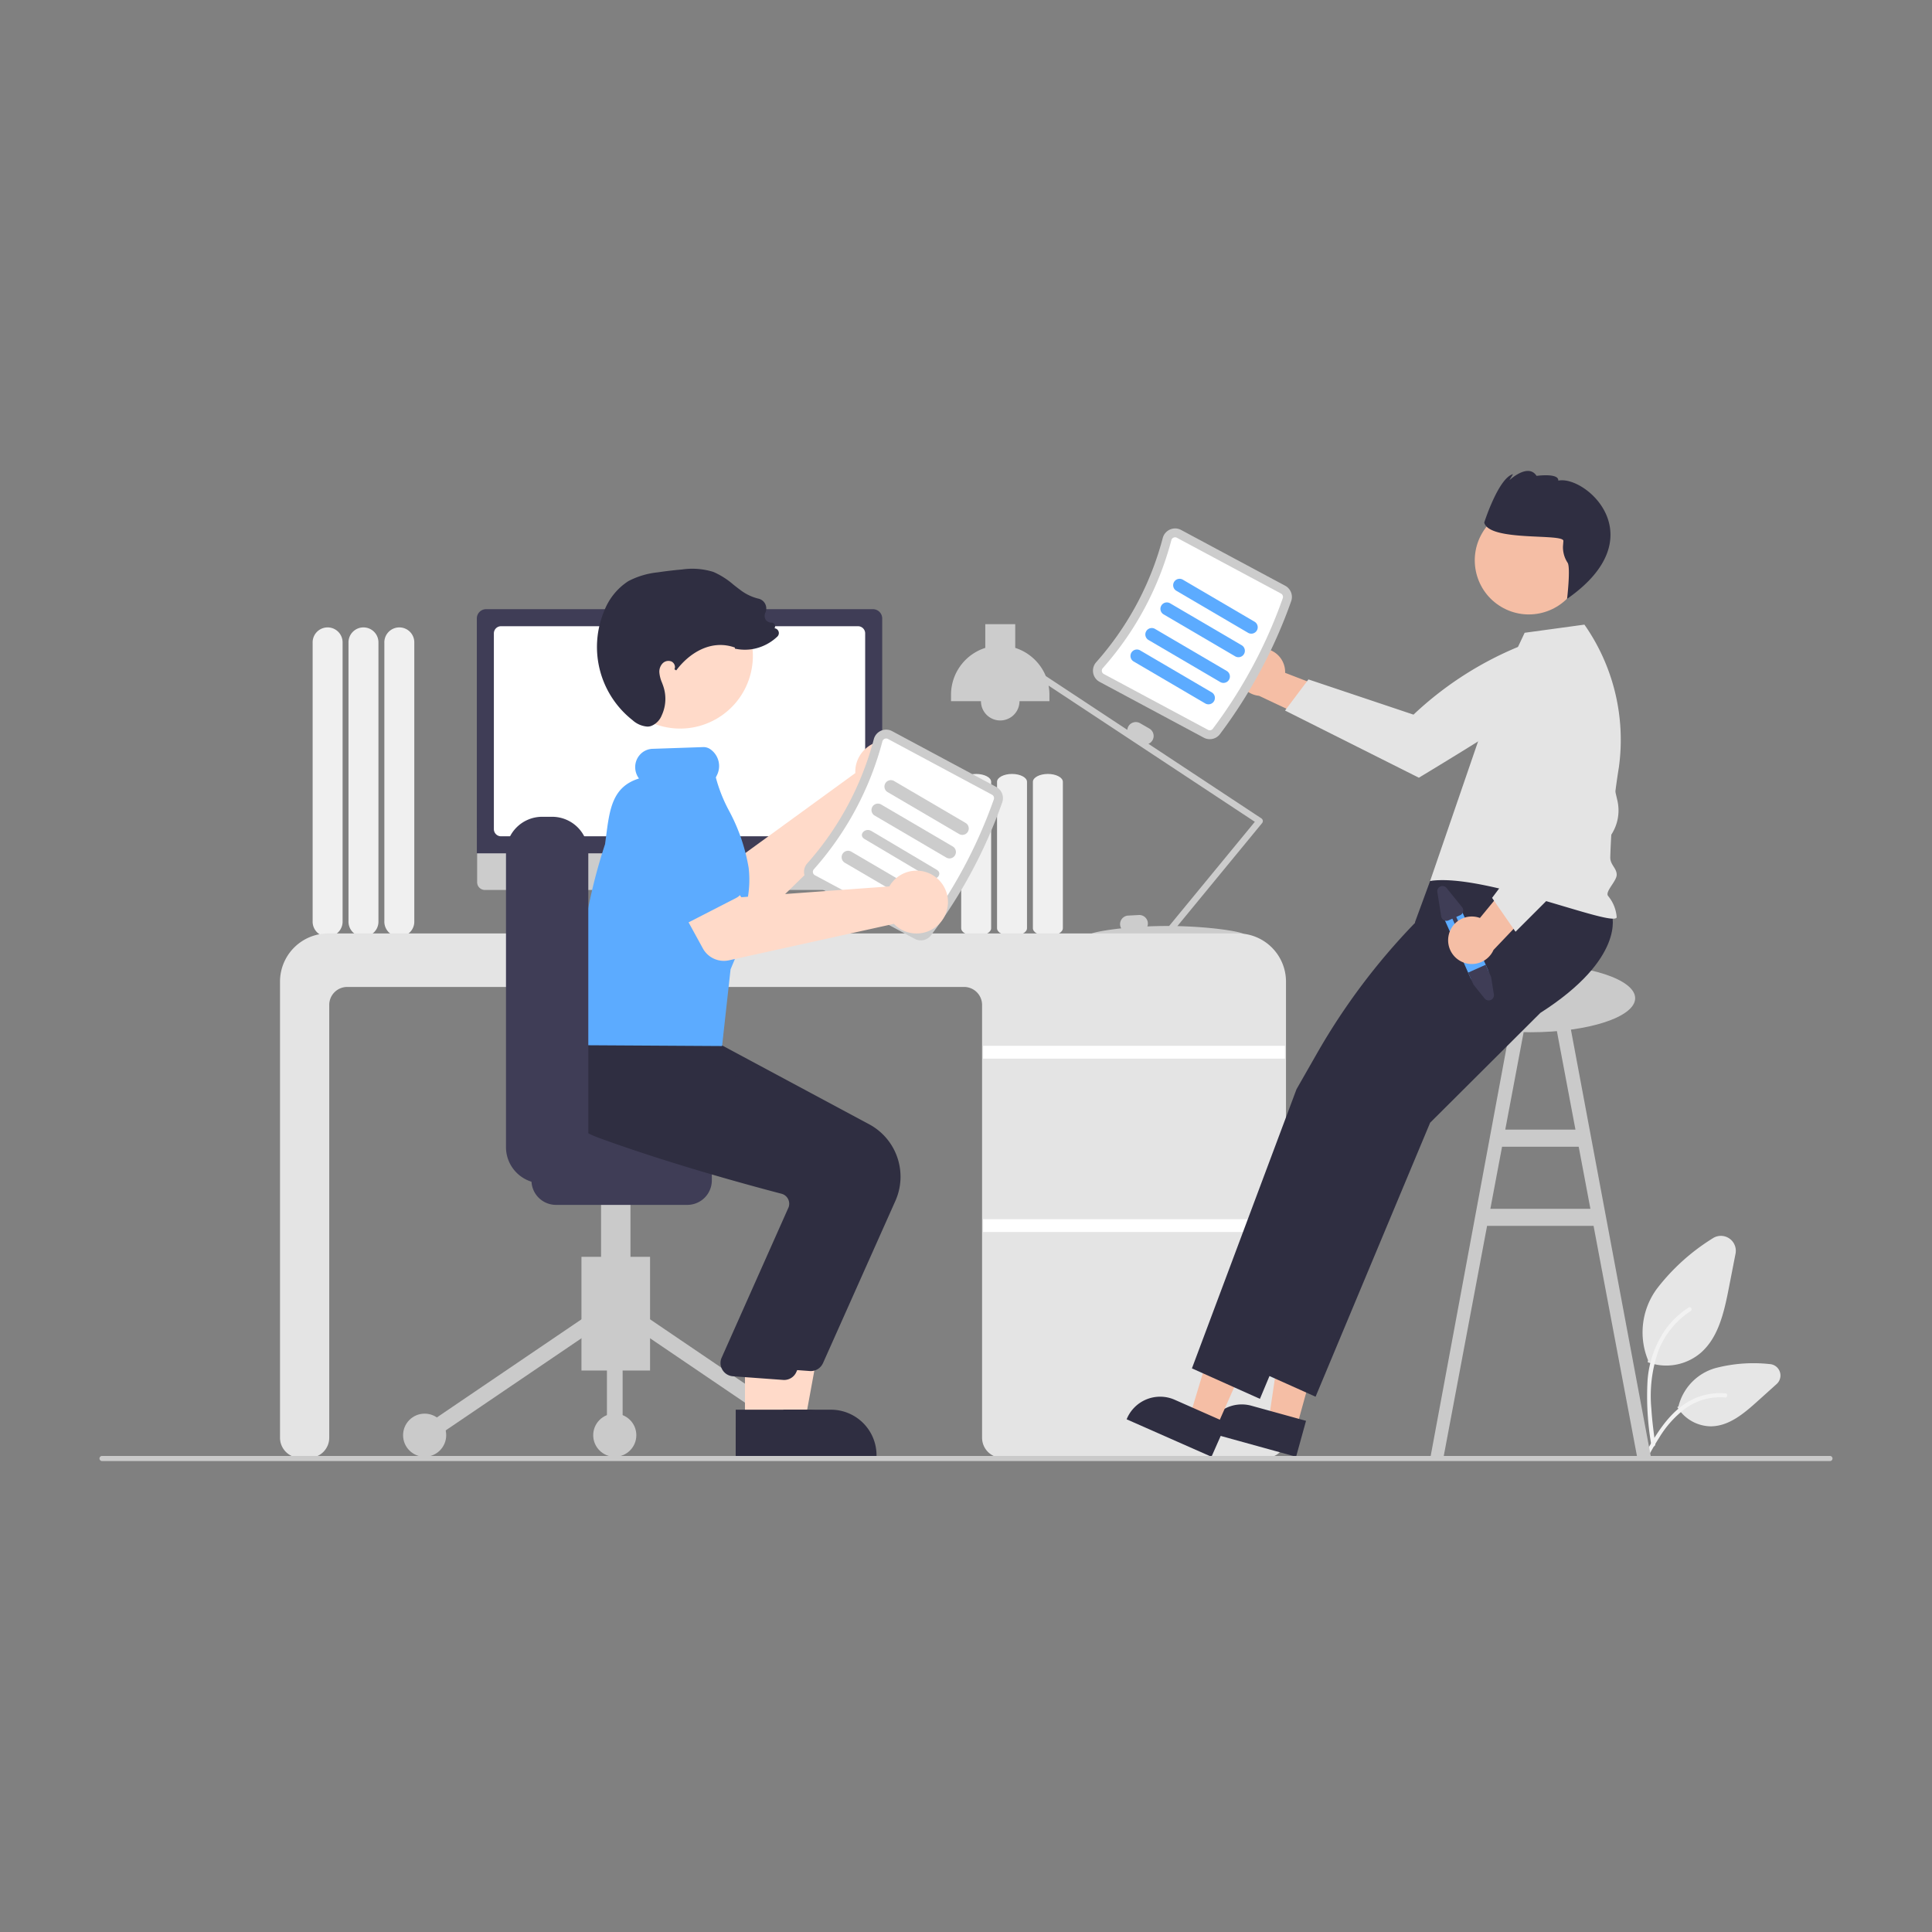 <svg xmlns="http://www.w3.org/2000/svg" xmlns:xlink="http://www.w3.org/1999/xlink" width="200" height="200" viewBox="0 0 200 200">
  <rect x="0" y="0" width="200" height="200" fill="#808080" stroke="none"/>
  <defs>
    <clipPath id="clip-企業_家計_経済">
      <rect width="200" height="200"/>
    </clipPath>
  </defs>
  <g id="企業_家計_経済" data-name="企業・家計・経済" clip-path="url(#clip-企業_家計_経済)">
    <g id="企業_家計_経済-2" data-name="企業・家計・経済" transform="translate(10.299 48.752)">
      <path id="パス_290" data-name="パス 290" d="M328.25,322.394v-28.8a1.551,1.551,0,1,1,3.1,0v28.8a1.551,1.551,0,1,1-3.1,0Z" transform="translate(-298.761 -275.791)" fill="#f0f0f0"/>
      <path id="パス_291" data-name="パス 291" d="M311.5,322.394v-28.8a1.551,1.551,0,1,1,3.1,0v28.8a1.551,1.551,0,1,1-3.1,0Z" transform="translate(-285.723 -275.791)" fill="#f0f0f0"/>
      <path id="パス_292" data-name="パス 292" d="M294.75,322.394v-28.8a1.551,1.551,0,1,1,3.1,0v28.8a1.551,1.551,0,1,1-3.1,0Z" transform="translate(-272.684 -275.791)" fill="#f0f0f0"/>
      <path id="パス_293" data-name="パス 293" d="M918.459,589.495a5.418,5.418,0,0,1-1.833-.318l-.091-.033.042-.2a7.607,7.607,0,0,1,.942-7.438,21.678,21.678,0,0,1,5.714-5.159,1.544,1.544,0,0,1,2.4,1.558l-.71,3.641c-.512,2.627-1.122,5.113-2.929,6.663A5.518,5.518,0,0,1,918.459,589.495Z" transform="translate(-756.269 -496.885)" fill="#e6e6e6"/>
      <path id="パス_294" data-name="パス 294" d="M935.835,642.206a4.126,4.126,0,0,1-3.448-1.9l-.052-.08.123-.108a5.48,5.48,0,0,1,3.816-3.94,15.528,15.528,0,0,1,5.608-.418h0a1.185,1.185,0,0,1,.736,2.064l-2,1.8c-1.45,1.309-2.9,2.491-4.642,2.575Z" transform="translate(-768.997 -543.304)" fill="#e6e6e6"/>
      <path id="パス_295" data-name="パス 295" d="M918.563,623.672a29.437,29.437,0,0,1-.391-6.636,10.581,10.581,0,0,1,1.968-5.472,8.979,8.979,0,0,1,2.285-2.116c.229-.147.439.223.211.369a8.612,8.612,0,0,0-3.348,4.13,14.159,14.159,0,0,0-.72,5.975c.076,1.218.237,2.427.4,3.636a.223.223,0,0,1-.146.263.21.21,0,0,1-.257-.149Z" transform="translate(-757.919 -522.844)" fill="#f2f2f2"/>
      <path id="パス_296" data-name="パス 296" d="M916.32,656.192c1.419-2.566,3.064-5.418,6-6.33a6.561,6.561,0,0,1,2.526-.267c.268.024.2.446-.067.423a6.122,6.122,0,0,0-4.03,1.09,10.622,10.622,0,0,0-2.77,3.056c-.459.714-.87,1.458-1.281,2.2-.131.238-.515.066-.382-.174Z" transform="translate(-756.509 -554.103)" fill="#f2f2f2"/>
      <path id="パス_297" data-name="パス 297" d="M838.39,517.306l1.432.033-8.637-46.14-1.432.27,2.255,11.969h-7.266L827,471.469l-1.432-.27L817,517.339l1.36-.033,4.5-23.9h11.024ZM823.2,491.636l1.211-6.426h7.934l1.211,6.426Z" transform="translate(-679.217 -415.254)" fill="#cacaca"/>
      <path id="パス_298" data-name="パス 298" d="M631.25,376.256V361.1c0-.45.7-.816,1.551-.816s1.551.366,1.551.816v15.152c0,.45-.7.816-1.551.816S631.25,376.706,631.25,376.256Z" transform="translate(-534.624 -328.918)" fill="#f0f0f0"/>
      <path id="パス_299" data-name="パス 299" d="M614.5,376.256V361.1c0-.45.7-.816,1.551-.816s1.551.366,1.551.816v15.152c0,.45-.7.816-1.551.816S614.5,376.706,614.5,376.256Z" transform="translate(-521.586 -328.918)" fill="#f0f0f0"/>
      <path id="パス_300" data-name="パス 300" d="M597.75,376.256V361.1c0-.45.7-.816,1.551-.816s1.551.366,1.551.816v15.152c0,.45-.7.816-1.551.816S597.75,376.706,597.75,376.256Z" transform="translate(-508.547 -328.918)" fill="#f0f0f0"/>
      <path id="パス_301" data-name="パス 301" d="M625.275,310.624a.332.332,0,0,0-.145-.228l-11.693-7.719a.876.876,0,0,0,.42-.368h0a.889.889,0,0,0-.324-1.211l-.959-.554a.889.889,0,0,0-1.211.324.872.872,0,0,0-.112.364l-8.441-5.572a5.109,5.109,0,0,0-3.162-2.915v-2.457h-3.1v2.457A5.1,5.1,0,0,0,593,297.6v.665h3.1a1.994,1.994,0,0,0,3.988,0h3.1V297.6a5.122,5.122,0,0,0-.09-.95l21.353,14.1-8.87,10.784h-.207c-.708,0-1.393.017-2.047.046a.878.878,0,0,0,.051-.342.889.889,0,0,0-.931-.839l-1.106.058a.889.889,0,0,0-.839.931.871.871,0,0,0,.12.393c-1.956.208-3.224.495-3.224.64,0,.239,3.4.011,7.665,0a.331.331,0,0,0,.569.1l.082-.1c4.248.012,7.638.238,7.638,0s-3.014-.784-6.919-.874l8.767-10.659A.333.333,0,0,0,625.275,310.624Z" transform="translate(-504.85 -274.429)" fill="#ccc"/>
      <path id="パス_302" data-name="パス 302" d="M381.559,489.075h-27.3a2.083,2.083,0,0,1-2.081-2.081V442.188a1.862,1.862,0,0,0-1.859-1.859H286.456a1.862,1.862,0,0,0-1.859,1.859v44.806a2.084,2.084,0,0,1-2.081,2.081h-.934a2.084,2.084,0,0,1-2.081-2.081V439.774a4.991,4.991,0,0,1,4.985-4.985h94.169a4.991,4.991,0,0,1,4.985,4.985v47.219A2.084,2.084,0,0,1,381.559,489.075Z" transform="translate(-260.813 -386.912)" fill="#e4e4e4"/>
      <rect id="長方形_114" data-name="長方形 114" width="31.242" height="1.329" transform="translate(91.474 59.51)" fill="#fff"/>
      <rect id="長方形_115" data-name="長方形 115" width="31.242" height="1.329" transform="translate(91.474 77.457)" fill="#fff"/>
      <path id="パス_303" data-name="パス 303" d="M451.609,416.659l-.9-.378-.616-4.5h-8.2l-.668,4.483-.8.4a.191.191,0,0,0,.085.361h11.028a.191.191,0,0,0,.074-.367Z" transform="translate(-385.997 -369.001)" fill="#e6e6e6"/>
      <path id="パス_304" data-name="パス 304" d="M412.713,391.716H372.419a.8.8,0,0,1-.8-.8v-5.682H413.51v5.682A.8.8,0,0,1,412.713,391.716Z" transform="translate(-332.524 -348.339)" fill="#ccc"/>
      <path id="パス_305" data-name="パス 305" d="M413.423,308.563H371.457V284.251a.963.963,0,0,1,.962-.962H412.46a.963.963,0,0,1,.962.962Z" transform="translate(-332.394 -268.98)" fill="#3f3d56"/>
      <path id="パス_306" data-name="パス 306" d="M417.115,313H380.162a.743.743,0,0,1-.742-.742V291.994a.743.743,0,0,1,.742-.742h36.953a.743.743,0,0,1,.742.742v20.261A.743.743,0,0,1,417.115,313Z" transform="translate(-338.594 -275.179)" fill="#fff"/>
      <path id="パス_307" data-name="パス 307" d="M729.048,301.662a2.443,2.443,0,0,1,2.79,2.5l8.1,3.119-3.671,2.623-7.131-3.363a2.456,2.456,0,0,1-.09-4.877Z" transform="translate(-609.101 -283.263)" fill="#f5bea5"/>
      <path id="パス_308" data-name="パス 308" d="M777.035,294.841l1.371,2.492a7.156,7.156,0,0,1-2.429,4.035c-2.1,1.77-13.071,8.361-13.071,8.361l-13.852-6.954,2.423-3.22,10.875,3.645h0a35.622,35.622,0,0,1,14.217-8.219Z" transform="translate(-626.326 -277.973)" fill="#e4e4e4"/>
      <ellipse id="楕円形_41" data-name="楕円形 41" cx="10.811" cy="3.523" rx="10.811" ry="3.523" transform="translate(137.35 51.059)" fill="#cacaca"/>
      <path id="パス_309" data-name="パス 309" d="M549.132,404.09l-2.871-.793,1.695-11.451,4.237,1.171Z" transform="translate(-425.224 -305.023)" fill="#f5bea5"/>
      <path id="パス_310" data-name="パス 310" d="M721.693,660.252l-9.256-2.559.032-.117a3.738,3.738,0,0,1,4.6-2.607h0l5.653,1.563Z" transform="translate(-597.822 -558.2)" fill="#2f2e41"/>
      <path id="パス_311" data-name="パス 311" d="M512.081,404.115l-2.725-1.2,3.344-11.081,4.021,1.775Z" transform="translate(-396.496 -305.012)" fill="#f5bea5"/>
      <path id="パス_312" data-name="パス 312" d="M683.824,657.439l-8.785-3.879.049-.111a3.738,3.738,0,0,1,4.929-1.91h0l5.366,2.369Z" transform="translate(-568.711 -555.387)" fill="#2f2e41"/>
      <path id="パス_313" data-name="パス 313" d="M769.278,399.72s1.444,4.474-7.416,10.133L750.45,421.224l-11.857,28.363-7.039-3.156,1.381-3.685.926-2.473.474-1.265.508-1.356,7.536-20.116,6.33-11.084.184-6.014,1.557-4.24,11.3-4.008Z" transform="translate(-612.704 -353.751)" fill="#2f2e41"/>
      <path id="パス_314" data-name="パス 314" d="M743.278,400.72s1.444,4.474-7.416,10.133L724.45,422.224l-11.857,28.363-7.039-3.156,1.381-3.685.926-2.473.474-1.265.508-1.356,7.536-20.116,2.12-3.711a67.6,67.6,0,0,1,10.114-13.475l2.078-2.148.222-3.324,4.835-2.688Z" transform="translate(-592.465 -354.53)" fill="#2f2e41"/>
      <path id="パス_315" data-name="パス 315" d="M823.076,298.891l3.545-7.534,6.187-.844a20.774,20.774,0,0,1,3.563,14.8,70.729,70.729,0,0,0-.886,9.306c-.006.754.654,1.091.665,1.773s-1.25,1.761-.886,2.216a3.884,3.884,0,0,1,.886,2.216c-.439,1.045-13.728-4.616-19.313-3.776Z" transform="translate(-679.089 -274.604)" fill="#e4e4e4"/>
      <circle id="楕円形_42" data-name="楕円形 42" cx="5.596" cy="5.596" r="5.596" transform="matrix(0.511, -0.86, 0.86, 0.511, 140.295, 11.209)" fill="#f5bea5"/>
      <path id="パス_316" data-name="パス 316" d="M850.311,225.96c-.011.147-.026.342-.043.563a2.923,2.923,0,0,0,.487,1.7c.313.529-.06,3.727-.06,3.727,9.166-6.389,1.923-12.809-.91-12.238.059-.813-2.251-.491-2.251-.491-.88-1.371-2.81.449-2.81.449l.372-.626c-1.5.381-2.979,5.011-2.979,5.011C842.626,226.054,850.37,225.147,850.311,225.96Z" transform="translate(-698.769 -218.711)" fill="#2f2e41"/>
      <path id="パス_317" data-name="パス 317" d="M672.458,266.867a51.374,51.374,0,0,0,7.384-13.78,1.32,1.32,0,0,0-.623-1.588l-10.779-5.775a1.3,1.3,0,0,0-1.143-.046,1.325,1.325,0,0,0-.755.884,31.383,31.383,0,0,1-6.884,12.847,1.324,1.324,0,0,0-.318,1.118,1.3,1.3,0,0,0,.671.926l10.779,5.775a1.319,1.319,0,0,0,1.668-.361Z" transform="translate(-556.474 -239.616)" fill="#ccc"/>
      <path id="パス_318" data-name="パス 318" d="M674.955,269.546a.4.4,0,0,1-.5.1l-10.779-5.775a.382.382,0,0,1-.2-.275.4.4,0,0,1,.1-.346,32.307,32.307,0,0,0,7.087-13.226.4.4,0,0,1,.232-.274.382.382,0,0,1,.341.014l10.778,5.775a.4.4,0,0,1,.19.471,50.45,50.45,0,0,1-7.251,13.533Z" transform="translate(-559.707 -242.848)" fill="#fff"/>
      <path id="パス_319" data-name="パス 319" d="M697.15,270.326l7.434,4.357a.665.665,0,0,0,.671-1.148l-7.434-4.358A.665.665,0,0,0,697.15,270.326Z" transform="translate(-585.673 -257.921)" fill="#5cabff"/>
      <path id="パス_320" data-name="パス 320" d="M691.15,281.326l7.434,4.357a.665.665,0,0,0,.671-1.148l-7.434-4.357A.665.665,0,0,0,691.15,281.326Z" transform="translate(-581.003 -266.484)" fill="#5cabff"/>
      <path id="パス_321" data-name="パス 321" d="M684.15,293.326l7.434,4.357a.665.665,0,0,0,.671-1.148l-7.434-4.358A.665.665,0,0,0,684.15,293.326Z" transform="translate(-575.554 -275.825)" fill="#5cabff"/>
      <path id="パス_322" data-name="パス 322" d="M677.15,303.326l7.434,4.358a.665.665,0,0,0,.671-1.148l-7.434-4.358A.665.665,0,0,0,677.15,303.326Z" transform="translate(-570.105 -283.609)" fill="#5cabff"/>
      <path id="パス_323" data-name="パス 323" d="M824.527,421.295l2.791,6.276a1,1,0,0,1-1.077,1.388.909.909,0,0,1-.192-.051,1,1,0,0,1-.553-.526l-2.791-6.276a1,1,0,0,1,1.822-.81Z" transform="translate(-683.591 -375.947)" fill="#5cabff"/>
      <path id="パス_324" data-name="パス 324" d="M836.411,449.416l.559,1.267.286,1.8a.543.543,0,0,1-.959.426l-1.157-1.44-.551-1.239Z" transform="translate(-692.909 -398.298)" fill="#3f3d56"/>
      <path id="パス_325" data-name="パス 325" d="M820.185,413.285l.4,2.513a.543.543,0,0,0,.758.411l.4-.176.765,1.721a.222.222,0,0,0,.4-.18l-.765-1.721.4-.176a.542.542,0,0,0,.2-.838l-1.6-1.98a.543.543,0,0,0-.96.427Z" transform="translate(-681.691 -369.684)" fill="#3f3d56"/>
      <path id="パス_326" data-name="パス 326" d="M825.289,405.853a2.443,2.443,0,0,1,3.251-1.862l5.51-6.709,1.334,4.309-5.437,5.71a2.456,2.456,0,0,1-4.658-1.449Z" transform="translate(-685.637 -357.716)" fill="#f5bea5"/>
      <path id="パス_327" data-name="パス 327" d="M848.214,328.989l-2.427-3.505,6.891-9.188-3.55-7.607.258-9.048,2.933-.542.036.018a7.21,7.21,0,0,1,3.124,3.639c.732,1.829,2.365,8.7,3.274,12.628a4.582,4.582,0,0,1-1.232,4.3Z" transform="translate(-701.626 -281.288)" fill="#e4e4e4"/>
      <path id="パス_328" data-name="パス 328" d="M482.291,347.552a3.261,3.261,0,0,0-.02.513L469.847,357.1l-3.413-1.511-2.953,4.853,5.783,3.261a2.479,2.479,0,0,0,2.949-.386l12.5-12.214a3.252,3.252,0,1,0-2.426-3.556Z" transform="translate(-404.028 -316.787)" fill="#ffdac9"/>
      <path id="パス_329" data-name="パス 329" d="M444.733,383.734l-3.623,6.037a1.394,1.394,0,0,1-2.08.36l-5.425-4.455a3.872,3.872,0,0,1,4-6.628l6.463,2.681a1.394,1.394,0,0,1,.661,2Z" transform="translate(-379.317 -343.087)" fill="#6c63ff"/>
      <rect id="長方形_116" data-name="長方形 116" width="7.102" height="11.769" transform="translate(56.995 93.124) rotate(180)" fill="#cacaca"/>
      <rect id="長方形_117" data-name="長方形 117" width="1.623" height="20.599" transform="translate(55.728 88.925) rotate(-55.841)" fill="#cacaca"/>
      <rect id="長方形_118" data-name="長方形 118" width="20.599" height="1.623" transform="translate(33.204 99.149) rotate(-34.159)" fill="#cacaca"/>
      <circle id="楕円形_43" data-name="楕円形 43" cx="2.232" cy="2.232" r="2.232" transform="translate(70.996 97.588)" fill="#cacaca"/>
      <circle id="楕円形_44" data-name="楕円形 44" cx="2.232" cy="2.232" r="2.232" transform="translate(51.11 97.588)" fill="#cacaca"/>
      <circle id="楕円形_45" data-name="楕円形 45" cx="2.232" cy="2.232" r="2.232" transform="translate(31.428 97.588)" fill="#cacaca"/>
      <rect id="長方形_119" data-name="長方形 119" width="1.623" height="11.566" transform="translate(52.531 88.254)" fill="#cacaca"/>
      <rect id="長方形_120" data-name="長方形 120" width="3.044" height="15.624" transform="translate(54.966 86.63) rotate(180)" fill="#cacaca"/>
      <path id="パス_330" data-name="パス 330" d="M396.984,528.42v-3.652a2.539,2.539,0,0,1,2.536-2.536h13.6a2.539,2.539,0,0,1,2.536,2.536v3.652a2.539,2.539,0,0,1-2.536,2.536h-13.6A2.539,2.539,0,0,1,396.984,528.42Z" transform="translate(-352.266 -454.979)" fill="#3f3d56"/>
      <path id="パス_331" data-name="パス 331" d="M312.639,409.869h3.76l1.789-9.752h-5.549Z" transform="translate(-243.366 -311.462)" fill="#ffdac9"/>
      <path id="パス_332" data-name="パス 332" d="M503.475,662.171H515.6v-.153a4.719,4.719,0,0,0-4.719-4.719h-7.4Z" transform="translate(-435.161 -560.119)" fill="#2f2e41"/>
      <path id="パス_333" data-name="パス 333" d="M439.511,513.684l7.5-16.809a6.16,6.16,0,0,0-2.7-7.908l-16.258-8.718-7.419-.631L413.781,479l-.049.084a6.927,6.927,0,0,0-.54,5.435c.754,2.114,2.717,3.765,5.833,4.908,7.273,2.667,15.674,4.946,18.949,5.8a1.058,1.058,0,0,1,.678.54,1.073,1.073,0,0,1,.06.858l-6.964,15.645a1.38,1.38,0,0,0,1.168,1.849l5.2.379q.066.006.132.006a1.379,1.379,0,0,0,1.259-.818Z" transform="translate(-364.614 -421.324)" fill="#2f2e41"/>
      <path id="パス_334" data-name="パス 334" d="M301.566,409.869h3.76l1.789-9.752h-5.549Z" transform="translate(-234.747 -311.462)" fill="#ffdac9"/>
      <path id="パス_335" data-name="パス 335" d="M492.4,662.171h12.123v-.153a4.719,4.719,0,0,0-4.719-4.719h-7.4Z" transform="translate(-426.541 -560.119)" fill="#2f2e41"/>
      <path id="パス_336" data-name="パス 336" d="M432.441,518.13l7.5-16.809a6.16,6.16,0,0,0-2.7-7.908L420.974,484.7l-7.419-.631-5.36-.465v-.074a6.927,6.927,0,0,0-.54,5.435c.754,2.114,1.183,3.765,4.3,4.908,7.273,2.667,15.674,4.946,18.949,5.8a1.058,1.058,0,0,1,.678.54,1.073,1.073,0,0,1,.06.858l-6.964,15.646a1.38,1.38,0,0,0,1.168,1.849l5.2.379q.066.006.132.006A1.379,1.379,0,0,0,432.441,518.13Z" transform="translate(-360.304 -424.85)" fill="#2f2e41"/>
      <circle id="楕円形_46" data-name="楕円形 46" cx="7.532" cy="7.532" r="7.532" transform="translate(51.036 24.723) rotate(-76.623)" fill="#ffdac9"/>
      <path id="パス_337" data-name="パス 337" d="M537.458,360.867a51.372,51.372,0,0,0,7.384-13.78,1.32,1.32,0,0,0-.623-1.588l-10.779-5.775a1.3,1.3,0,0,0-1.143-.046,1.325,1.325,0,0,0-.755.884,31.382,31.382,0,0,1-6.884,12.847,1.324,1.324,0,0,0-.318,1.118,1.3,1.3,0,0,0,.671.926l10.779,5.775A1.32,1.32,0,0,0,537.458,360.867Z" transform="translate(-451.387 -312.788)" fill="#ccc"/>
      <path id="パス_338" data-name="パス 338" d="M539.955,363.546a.4.4,0,0,1-.5.1l-10.779-5.776a.382.382,0,0,1-.2-.275.4.4,0,0,1,.1-.346,32.307,32.307,0,0,0,7.087-13.226.4.4,0,0,1,.232-.275.383.383,0,0,1,.341.014l10.778,5.775a.4.4,0,0,1,.19.471A50.451,50.451,0,0,1,539.955,363.546Z" transform="translate(-454.619 -316.02)" fill="#fff"/>
      <path id="パス_339" data-name="パス 339" d="M562.15,364.326l7.434,4.358a.665.665,0,0,0,.671-1.148l-7.434-4.357A.665.665,0,0,0,562.15,364.326Z" transform="translate(-480.586 -331.093)" fill="#ccc"/>
      <path id="パス_340" data-name="パス 340" d="M556.15,375.326l7.434,4.358a.665.665,0,0,0,.671-1.148l-7.434-4.358A.665.665,0,0,0,556.15,375.326Z" transform="translate(-475.915 -339.656)" fill="#ccc"/>
      <path id="パス_341" data-name="パス 341" d="M551.619,387.382l6.761,4.014c.673.4,1.392-.426.721-.825l-6.761-4.014C551.667,386.158,550.948,386.983,551.619,387.382Z" transform="translate(-472.429 -349.284)" fill="#ccc"/>
      <path id="パス_342" data-name="パス 342" d="M542.15,397.326l7.434,4.358a.665.665,0,0,0,.671-1.148l-7.434-4.357A.665.665,0,0,0,542.15,397.326Z" transform="translate(-465.017 -356.781)" fill="#ccc"/>
      <path id="パス_343" data-name="パス 343" d="M433.475,378.69l-14.906-.089,0-.106a57.245,57.245,0,0,1,2.794-20.711c.031-.242.064-.5.1-.754.37-2.889.663-5.183,3.411-6.037a1.953,1.953,0,0,1-.388-1.049,1.908,1.908,0,0,1,.475-1.4,1.835,1.835,0,0,1,1.275-.622l5.306-.181a1.242,1.242,0,0,1,.77.261,2.118,2.118,0,0,1,.617,2.676c-.062.124-.086.181-.1.206a15.757,15.757,0,0,0,1.341,3.4,19.238,19.238,0,0,1,2.056,5.951,10.885,10.885,0,0,1-.164,3.49,6.878,6.878,0,0,0-.076,1.873,4.259,4.259,0,0,1-.43,2.647c-.133.229-.286.474-.466.745l-.737,1.761Z" transform="translate(-369.025 -319.155)" fill="#5cabff"/>
      <path id="パス_344" data-name="パス 344" d="M385.079,414.487V384.029a3.748,3.748,0,0,1,3.743-3.743h1.035a3.748,3.748,0,0,1,3.743,3.743v30.458a3.748,3.748,0,0,1-3.743,3.744h-1.035A3.748,3.748,0,0,1,385.079,414.487Z" transform="translate(-342.998 -344.485)" fill="#3f3d56"/>
      <path id="パス_345" data-name="パス 345" d="M485.442,405.488a3.258,3.258,0,0,0-.288.425l-15.324,1.119-2.1-3.085-5.07,2.563,3.19,5.822a2.478,2.478,0,0,0,2.709,1.229l17.068-3.773a3.252,3.252,0,1,0-.183-4.3Z" transform="translate(-403.389 -362.904)" fill="#ffdac9"/>
      <path id="パス_346" data-name="パス 346" d="M454.42,383.8l-6.264,3.215a1.394,1.394,0,0,1-1.957-.792l-2.256-6.648a3.87,3.87,0,0,1,1.686-5.193c-2.777,1.425,3.006-2.623,5.214,1.677l4.074,5.689a1.394,1.394,0,0,1-.5,2.052Z" transform="translate(-388.494 -339.606)" fill="#5cabff"/>
      <path id="パス_347" data-name="パス 347" d="M432.789,280.786a2.556,2.556,0,0,1-1.518-.661,9.641,9.641,0,0,1-2.939-11.306,6.421,6.421,0,0,1,2.5-3.091,8.413,8.413,0,0,1,3.045-.909c.843-.126,1.7-.227,2.538-.3a7.316,7.316,0,0,1,3.223.258,8.111,8.111,0,0,1,2.074,1.318c.222.175.452.357.683.525a5.029,5.029,0,0,0,1.889.918,1.035,1.035,0,0,1,.693.507,1.053,1.053,0,0,1,.074.87.818.818,0,0,0-.008.8.718.718,0,0,0,.6.306.372.372,0,0,1,.314.164.379.379,0,0,1,.041.352l-.029.075a.483.483,0,0,1,.377.245.5.5,0,0,1-.091.613,4.964,4.964,0,0,1-2.419,1.266,4.836,4.836,0,0,1-1.883,0l-.1-.019.012-.111c-2.514-.9-4.782.625-6.076,2.364l-.187-.118a.536.536,0,0,0,.024-.42.652.652,0,0,0-.322-.381.844.844,0,0,0-.918.183,1.252,1.252,0,0,0-.343.95,3.4,3.4,0,0,0,.277,1.065c.061.161.124.328.175.5a4.057,4.057,0,0,1-.214,2.888,1.942,1.942,0,0,1-1.125,1.1,1.346,1.346,0,0,1-.368.051Z" transform="translate(-376.085 -254.322)" fill="#2f2e41"/>
      <path id="パス_348" data-name="パス 348" d="M374.3,679.435H195.426a.264.264,0,1,1,0-.528H374.3a.264.264,0,1,1,0,.528Z" transform="translate(-195.162 -576.94)" fill="#cacaca"/>
    </g>
  </g>
</svg>
